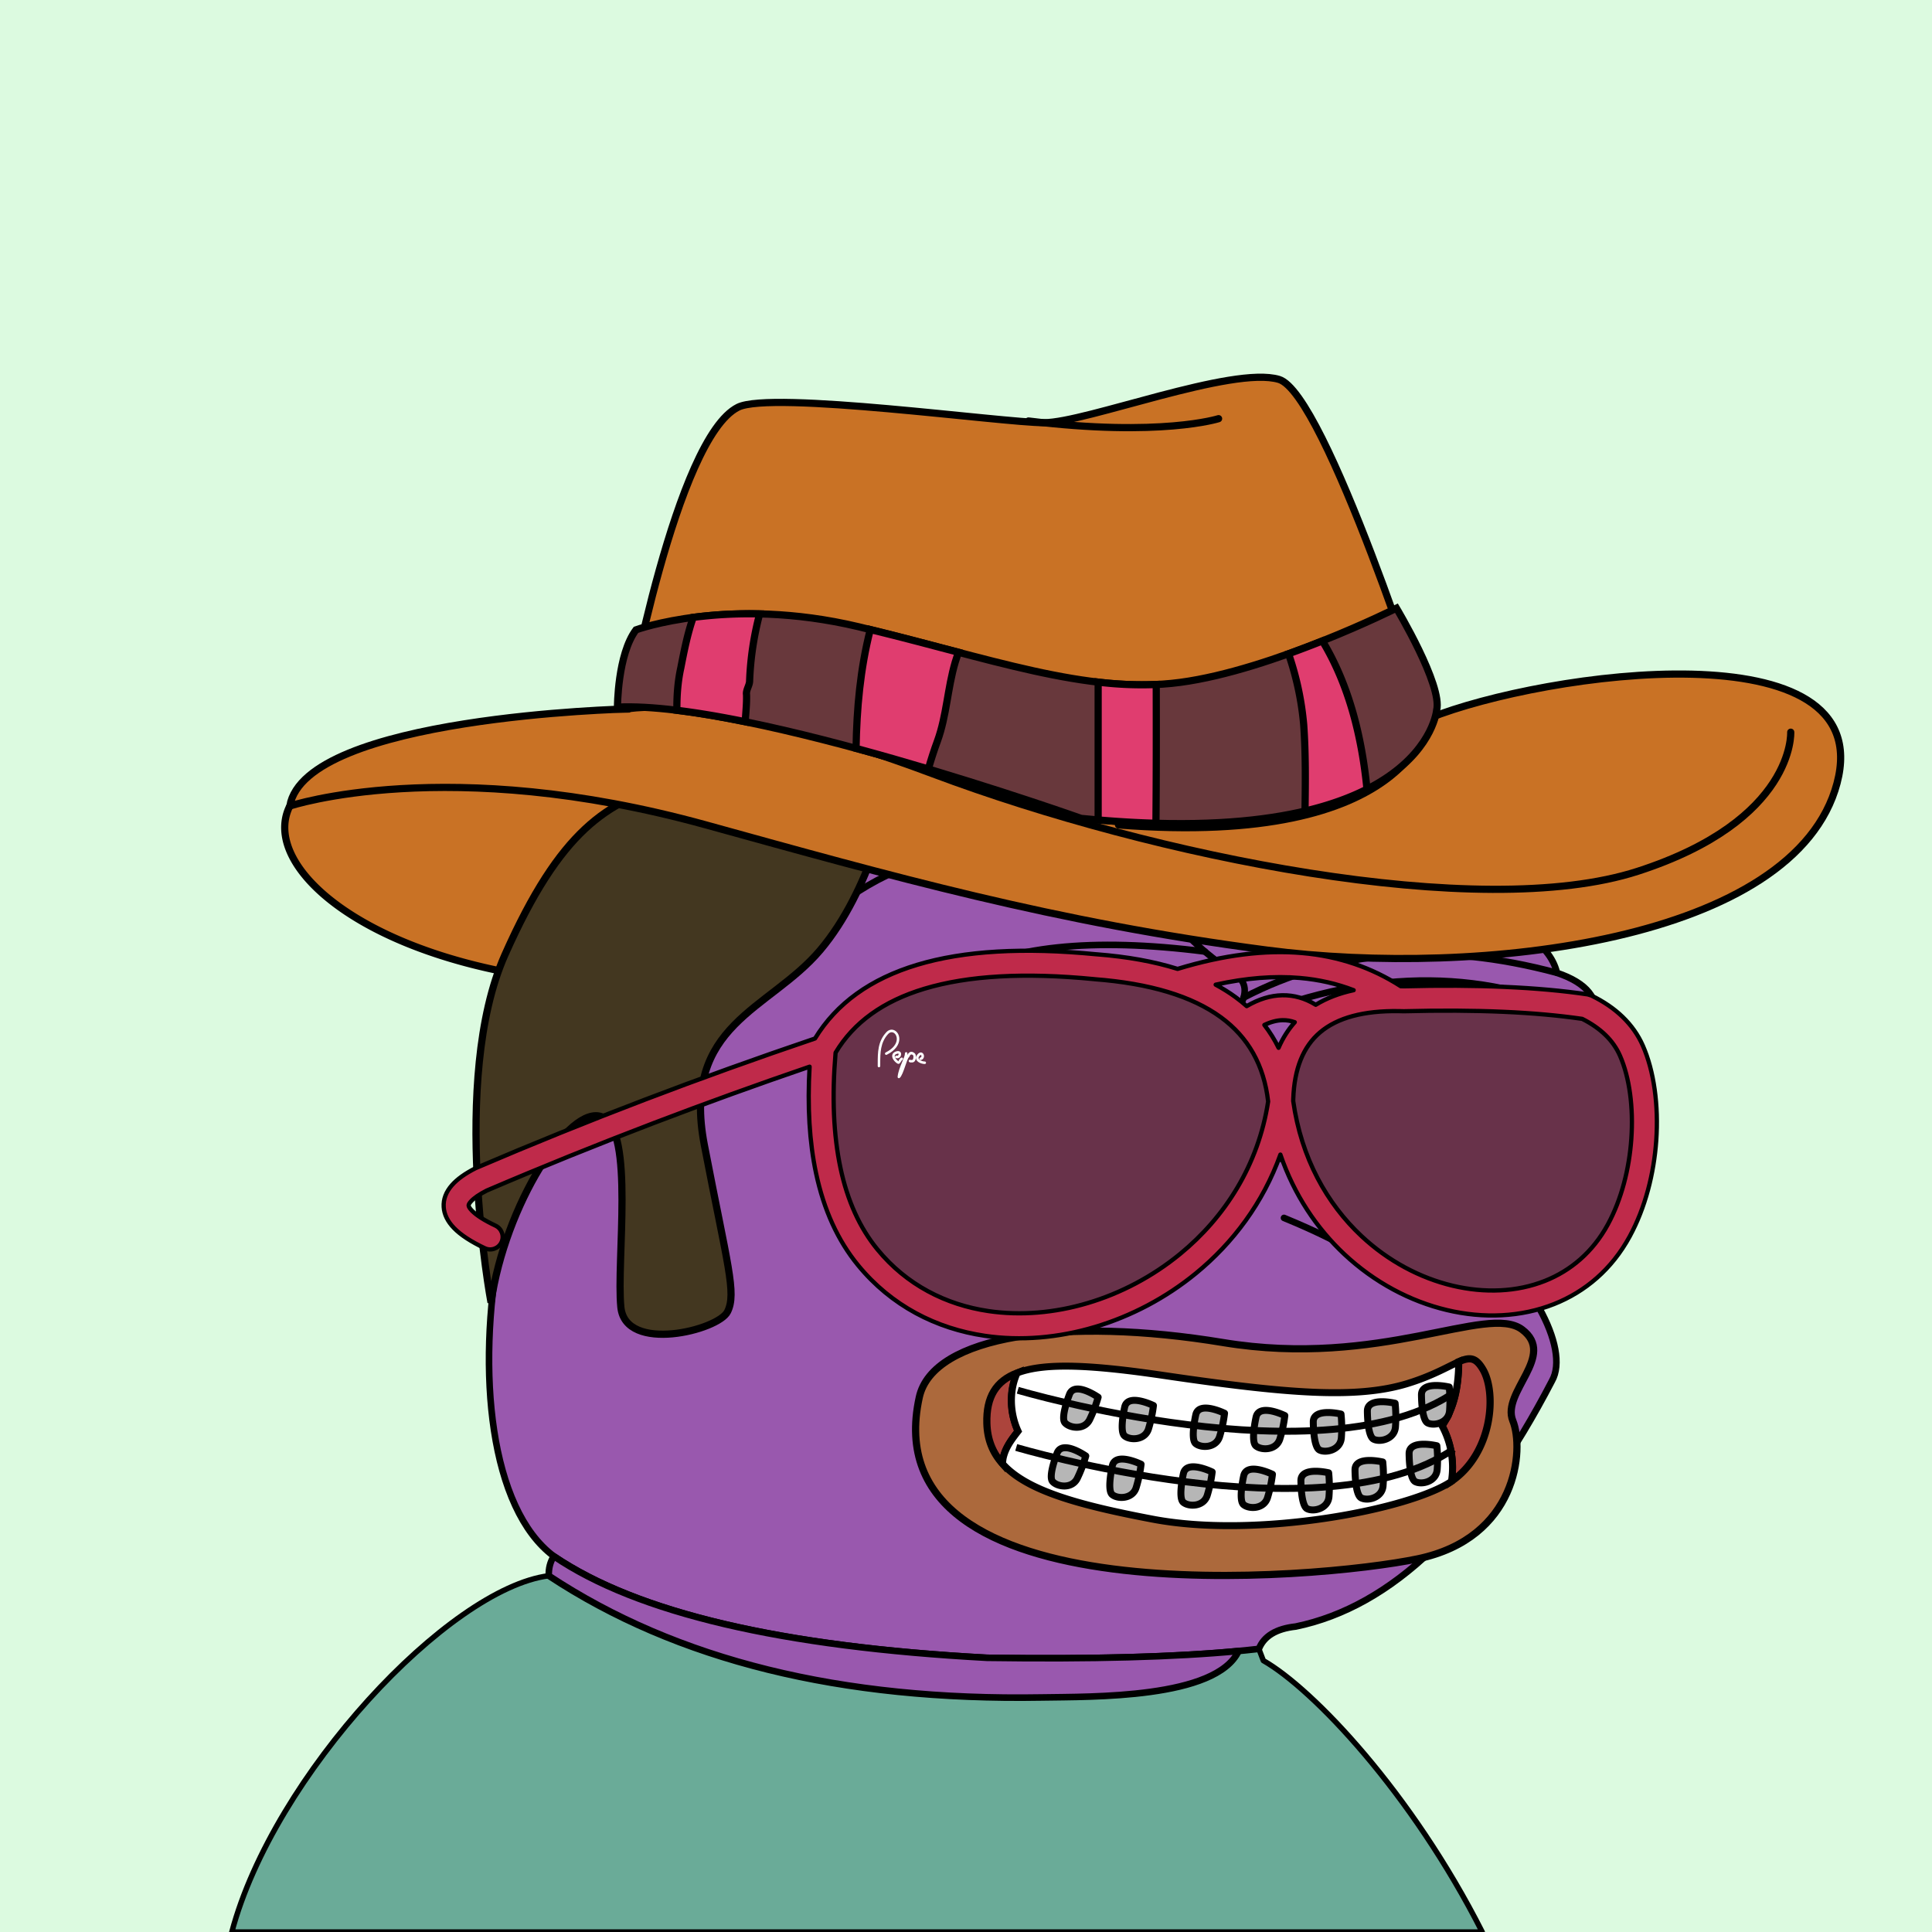 <svg xmlns="http://www.w3.org/2000/svg" xmlns:xlink="http://www.w3.org/1999/xlink" viewBox="0 0 2500 2500"><g><path style="fill-rule:evenodd;clip-rule:evenodd;fill:#dcfae0;" d="M0 0h25e2v25e2H0z"/><path style="fill-rule:evenodd;clip-rule:evenodd;fill:#6aab98;stroke:#000;stroke-linecap:round;stroke-linejoin:round;stroke-width:7px" d="M1634.754 2148.807c1.927 5.057.0.0-5.78-15.17l-26.192 2.763.003.001c-29.47 61.966-189.929 58.995-254.948 60.108-259.599 4.447-472.17-48.054-637.709-157.502C580.824 2055.622 354.002 2296.891 3e2 25e2h1618C1826.858 2320.131 1699.317 2185.588 1634.754 2148.807z"/><path style="fill-rule:evenodd;clip-rule:evenodd;fill:#9958ae;stroke:#000000;stroke-width:8.504;stroke-linecap:round;stroke-linejoin:round;stroke-miterlimit:2.613;" d="M867.603 1293.527c135.408-338.495 331.41-420.844 588.004-247.048 241.577-117.709 380.271-75.33 416.082 127.137 85.736 16.593 133.412 45.005 143.028 85.238 38.849 13.16 55.222 33.628 49.121 61.401 34.595 16.186 41.096 32.078 19.504 47.676 27.655 37.786 20.431 64.754-21.671 80.905 15.662 25.919-1.675 43.978-52.01 54.177-17.8 44.837-54.641 74.213-110.522 88.128 78.07 53.384 133.361 153.359 109.076 195.761-96.726 186.205-207.247 292.151-331.565 317.84-25.241 2.762-41.134 12.394-47.676 28.895-84.606 9.871-201.87 13.723-351.791 11.557-265.722-14.316-452.573-58.139-560.555-131.47C551.93 1890.923 644.393 1306.53 867.603 1293.527z"/><path style="fill-rule:evenodd;clip-rule:evenodd;fill:#9958ae;stroke:#000000;stroke-width:8.504;stroke-linecap:round;stroke-linejoin:round;stroke-miterlimit:2.613;" d="M1602.782 2136.4l.003.001c-29.47 61.966-189.929 58.995-254.948 60.108-259.599 4.447-472.17-48.054-637.709-157.502-.339-9.494 1.828-17.921 6.501-25.282 107.982 73.33 294.833 117.153 560.555 131.47C1412.208 2147.146 1520.737 2144.214 1602.782 2136.4z"/><path style="fill-rule:evenodd;clip-rule:evenodd;fill:none;stroke:#000000;stroke-width:8.504;stroke-linecap:round;stroke-linejoin:round;stroke-miterlimit:2.613;" d="M867.603 1293.527c-6.666 40.876-12.204 79.643-16.615 116.301"/><path style="fill-rule:evenodd;clip-rule:evenodd;fill:none;stroke:#000000;stroke-width:8.504;stroke-linecap:round;stroke-linejoin:round;stroke-miterlimit:2.613;" d="M1525.676 1561.525c-51.268 27.946-114.836 54.192-190.704 78.737"/><path style="fill-rule:evenodd;clip-rule:evenodd;fill:none;stroke:#000000;stroke-width:8.504;stroke-linecap:round;stroke-linejoin:round;stroke-miterlimit:2.613;" d="M1661.48 1575.972c43.172 17.706 78.809 35.524 106.91 53.455"/><path style="fill-rule:evenodd;clip-rule:evenodd;fill:none;stroke:#000000;stroke-width:8.504;stroke-linecap:round;stroke-linejoin:round;stroke-miterlimit:2.613;" d="M1899.139 1591.141c-51.724 10.804-107.176 16.714-166.355 17.731"/><path style="fill-rule:evenodd;clip-rule:evenodd;fill:none;stroke:#000000;stroke-width:8.504;stroke-linecap:round;stroke-linejoin:round;stroke-miterlimit:2.613;" d="M1153.659 1482.787c60.118 38.148 137.411 57.893 231.879 59.234 39.01-.234 79.221.007 120.635.722 32.19-13.808 57.713-18.865 76.571-15.17 48.169-23.217 60.691-48.499 37.562-75.848"/><path style="fill-rule:evenodd;clip-rule:evenodd;fill:none;stroke:#000000;stroke-width:8.504;stroke-linecap:round;stroke-linejoin:round;stroke-miterlimit:2.613;" d="M1455.607 1046.479c34.191 41.927 51.047 84.546 50.566 127.858-162.616-97.202-306.126-95.756-430.529 4.334"/><path style="fill-rule:evenodd;clip-rule:evenodd;fill:none;stroke:#000000;stroke-width:8.504;stroke-linecap:round;stroke-linejoin:round;stroke-miterlimit:2.613;" d="M1871.688 1173.615c-13.481 2.256-24.317.329-32.506-5.78-3.124-4.977-8.661-7.145-16.614-6.501-15.036 5.566-26.834 5.807-35.396.723-9.792-4.853-23.998-7.501-42.619-7.946-88.686-4.572-168.146 2.17-238.38 20.226 20.481 29.685 50.58 58.098 90.295 85.239 17.034 9.995 18.72 25.887 5.057 47.676-140.781-70.757-280.197-57.274-418.249 40.452-23.248 12.323-56.235 17.861-98.964 16.615-20.681-3.351-31.758 4.112-33.229 22.393-.159 13.995 10.436 21.459 31.784 22.394 26.147.214 47.337 2.38 63.568 6.501"/><path style="fill-rule:evenodd;clip-rule:evenodd;fill:none;stroke:#000000;stroke-width:8.504;stroke-linecap:round;stroke-linejoin:round;stroke-miterlimit:2.613;" d="M1559.124 1231.308c-146.388-18.638-254.816-7.048-325.282 34.77-40.94 36.795-86.93 57.984-137.972 63.568"/><path style="fill-rule:evenodd;clip-rule:evenodd;fill:none;stroke:#000000;stroke-width:8.504;stroke-linecap:round;stroke-linejoin:round;stroke-miterlimit:2.613;" d="M1609.225 1290.928c119.034-61.942 254.197-72.633 405.492-32.075"/><path style="fill-rule:evenodd;clip-rule:evenodd;fill:none;stroke:#000000;stroke-width:8.504;stroke-linecap:round;stroke-linejoin:round;stroke-miterlimit:2.613;" d="M1618.139 1315.921c160.721-64.233 309.287-62.788 445.699 4.334"/><path style="fill-rule:evenodd;clip-rule:evenodd;fill:#FFFFFF;stroke:#000000;stroke-width:8.504;stroke-linecap:round;stroke-linejoin:round;stroke-miterlimit:2.613;" d="M1620.306 1466.956c-183.453 111.72-341.41 96.015-473.87-47.117 81.906-121.626 190.983-172.513 327.231-152.66 89.674 17.696 143.851 45.337 162.532 82.927C1639.566 1382.904 1634.269 1421.854 1620.306 1466.956z"/><path style="fill-rule:evenodd;clip-rule:evenodd;fill:#FFFFFF;stroke:#000000;stroke-width:8.504;stroke-linecap:round;stroke-linejoin:round;stroke-miterlimit:2.613;" d="M1630.669 1491.471c-6.027-7.507-11.21-14.636-15.568-21.395 1.734-1.036 3.466-2.061 5.204-3.12 9.248-29.871 14.693-57.043 16.338-81.517h.002C1758.983 1258.423 1857.5 1241.5 2009.5 1309.5c36 18 53 27 73.842 48.144 27.951 47.779 20.728 82.96-21.671 105.543C1921.202 1529.211 1777.535 1538.639 1630.669 1491.471z"/><path style="fill-rule:evenodd;clip-rule:evenodd;" d="M1308.562 1454.551c19.438 4.985 35.894 8.13 49.385 9.566l-6.691-56.031c-16.281-4.479-28.972-10.065-38.027-16.74-10.884-7.962-16.984-17.752-18.365-29.316-1.874-15.694 5.952-29.66 23.47-41.945 6.234-4.387 13.25-8.212 21.042-11.48l-4.362-36.527 25.764-3.077 3.773 31.599c7.615-1.776 15.747-3.181 24.394-4.214 4.552-.544 9.272-.963 14.159-1.26l-3.671-30.741 25.771-3.078 3.98 33.331c11.791.222 24.756 1.033 38.945 2.391l5.453 45.66c-13.957-3.672-27.146-6.352-39.618-8.033l5.4 45.217c23.537 5.932 40.092 12.113 49.704 18.54 11.521 7.747 18.011 17.724 19.479 30.021 2.269 18.998-6.125 35.592-25.188 49.738-8.625 6.379-18.735 11.725-30.341 16.044l4.664 39.06-25.771 3.078-4.162-34.854c-7.492 1.624-15.44 2.936-23.847 3.94-4.721.564-9.629 1.016-14.727 1.359l4.081 34.171-25.764 3.077-4.349-36.423c-12.808-.014-26.936-.625-42.206-1.819L1308.562 1454.551v0zM1384.189 1465.048c4.662-.171 9.264-.528 13.805-1.07 9.765-1.166 17.945-3.216 24.542-6.131l-3.884-32.527c-6.653-2.506-15.021-4.928-25.111-7.26-4.618-1.077-8.181-1.955-10.679-2.541l-4.716-1.074L1384.189 1465.048v0zM1369.45 1341.62l2.565 21.483c3.741 2.003 8.691 3.643 14.893 4.97l25.581 5.644-4.901-41.044c-4.54.0-8.716.228-12.536.684-10.375 1.239-18.331 3.632-23.947 7.141C1370.52 1340.865 1369.969 1341.238 1369.45 1341.62z"/><path style="fill-rule:evenodd;clip-rule:evenodd;" d="M1778.926 1417.397c15.297 8.834 28.503 15.402 39.6 19.818l7.611-49.089c-12.742-7.657-22.176-15.402-28.27-23.207-7.34-9.331-10.191-19.077-8.62-29.208 2.132-13.75 12.078-23.734 29.842-29.996 6.325-2.242 13.18-3.821 20.561-4.744l4.962-32.002 22.572 3.5-4.292 27.684c6.877.3 14.105 1.036 21.68 2.211 3.988.618 8.089 1.382 12.303 2.288l4.176-26.932 22.578 3.501-4.528 29.201c9.943 2.984 20.743 6.745 32.45 11.26l-6.202 40.003c-10.962-6.422-21.508-11.821-31.683-16.203l-6.142 39.615c18.548 10.609 31.118 19.774 37.743 27.502 7.931 9.299 11.067 19.296 9.397 30.07-2.581 16.644-13.631 28.722-33.146 36.196-8.825 3.363-18.663 5.498-29.526 6.409l-5.306 34.22-22.578-3.501 4.734-30.536c-6.737-.4-13.786-1.172-21.152-2.314-4.136-.641-8.405-1.421-12.807-2.339l-6.642 41.938-22.572-3.5 6.948-43.91c-10.855-3.048-22.688-6.916-35.35-11.548L1778.926 1417.397v0zM1840.553 1444.226c3.993.96 7.979 1.748 11.957 2.365 8.555 1.326 15.976 1.528 22.26.62l4.418-28.497c-5.046-3.701-11.567-7.739-19.568-12.108-3.66-2.008-6.473-3.597-8.451-4.686l-3.743-2.029L1840.553 1444.226v0zM1857.319 1336.09l-2.918 18.822c2.697 2.585 6.504 5.149 11.448 7.744l20.349 10.85 5.575-35.959c-3.849-1.076-7.443-1.873-10.79-2.392-9.089-1.409-16.402-1.267-21.995.377C1858.406 1335.704 1857.85 1335.889 1857.319 1336.09z"/><path style="fill-rule:evenodd;clip-rule:evenodd;fill:#C8C8C8;" d="M1282.535 1410.331 1284.232 1364.625 1242.669 1345.535 1288.375 1347.232 1307.465 1305.669 1305.768 1351.375 1347.331 1370.465 1301.625 1368.768z"/><path style="fill-rule:evenodd;clip-rule:evenodd;fill:#C8C8C8;" d="M1964.025 1466.749 1949.895 1435.105 1915.251 1436.025 1946.895 1421.895 1945.975 1387.251 1960.105 1418.895 1994.749 1417.975 1963.105 1432.105z"/><path style="fill-rule:evenodd;clip-rule:evenodd;fill:#C8C8C8;" d="M1510.024 1482.931 1496.188 1465.809 1475.069 1472.024 1492.191 1458.188 1485.976 1437.069 1499.812 1454.191 1520.931 1447.976 1503.809 1461.812z"/><path d="M902 1137c49-57 99-1e2 164-144q5.09-3.46 10.19-6.84c-52.94-6-95.42-9.88-121.19-11.16-160-8-536.73-18.53-580 68-42.43 84.85 123.41 221.76 433 231.45a43.61 43.61.0 0 0 6-9.45c24-47 52-87 88-128z" style="fill:#c97225;stroke:#000;stroke-width: 9.302px"/><path d="M1151.38 1031.41s-24 120-90 198-180 96-150 252 42 192 30 216-132 54-138-6 18-228-24-246-126 114-144 240c0 0-54-287.94 18-449.91s132-198 216-222S1151.38 1031.41 1151.38 1031.41z" style="fill:#433720;stroke:#000;stroke-width: 9.302px"/><path d="M375 1043s204-68 538.44 24.41c238.19 65.82 449.91 126 725.85 162s683.86-12 737.85-216-377.92-144-527.89-84c0 0-134.26-420.44-194.25-438.44s-250 56-304 56-352.74-41.63-396-20c-80 40-143.54 390.44-143.54 390.44S395 927 375 1043z" style="fill:#c97225;stroke:#000;stroke-width: 9.302px"/><path d="M811.46 917.44s108-24 395.92 84 707.86 192 911.82 126 198-180 198-180" style="fill: none;stroke:#000;stroke-linecap: round;stroke-linejoin: round;stroke-width: 9.302px"/><path d="M1849.25 929.44s-18 168-401.92 138" style="fill: none;stroke:#000;stroke-linecap: round;stroke-linejoin: round;stroke-width: 9.302px"/><path d="M823 815s120-44 288-4 296 88 416 72 280-96 280-96 60 1e2 52 132c0 0-16 184-460 140 0 0-428-152-6e2-144 0 0 0-68 24-1e2z" style="fill:#68383c;stroke:#000;stroke-width: 9.302px"/><path d="M966 899c-1-6 4-12 4-18a395.35 395.35.0 0 1 13-86.64 564.73 564.73.0 0 0-86 4.53C889.7 819.76 885.34 841.73 881 864c-4 18.16-5.27 36.57-5.12 55.1 27.41 3.36 57.31 8.49 88.46 14.83C965 922.08 966.38 910.1 966 899z" style="fill:#e03d6f;stroke:#000;stroke-width: 9.302px"/><path d="M1236 857q2-6.53 4.15-13c-36-9.45-73.84-19.59-114-29.38-13 51.07-17.55 102.17-18.41 153.77 32.13 8.69 63.7 17.76 93.53 26.66C1204.75 983 1208.56 971 1213 959c12-33 13-68 23-102z" style="fill:#e03d6f;stroke:#000;stroke-width: 9.302px"/><path d="M1496.17 885.72a464.72 464.72.0 0 1-75.17-3.07V1061q39.74 3.37 74.77 4.32C1496.34 1005.47 1496.29 945.6 1496.17 885.72z" style="fill:#e03d6f;stroke:#000;stroke-width: 9.302px"/><path d="M1667.33 846A383.32 383.32.0 0 1 1687 938c2.61 37.16 2.24 74.32 1.67 111.48 32.55-7.67 58.88-17.51 80.2-28.35-6.64-67.1-23-134.45-57.7-191.8C1697.35 834.85 1682.61 840.48 1667.33 846z" style="fill:#e03d6f;stroke:#000;stroke-width: 9.302px"/><path d="M1576.85 541.75s-75 24-246 3" style="fill: none;stroke:#000;stroke-linecap: round;stroke-linejoin: round;stroke-width: 9.302px"/><path d="M1189.55 1808.06c17.64-80.26 189-104.54 393-70.82s342-50.58 387-16.86-27 80.93-12 118 6 151.75-123 178.73S1126.54 2094.7 1189.55 1808.06z" style="fill: #ac693c;stroke: #000;stroke-width: 9.302px"/><path d="M1918.89 1772c-9.33-15.87-17.08-16.16-31.38-9.9-.12 29.29-4.9 58.64-21.55 82.77v.08a113.55 113.55.0 0 1 12.08 71.89l.31-.2C1931 1880.53 1937.11 1803 1918.89 1772z" style="fill: #ac443c;stroke: #000;stroke-width: 9.302px"/><path d="M1317.36 1851.9c-10.71-23.4-11.78-52-1.22-75.33-27.29 10.49-40.1 31-39.14 65.21.59 20.92 7.46 38 20.19 52.22.16-2.33.42-4.66.81-7C1300.88 1873.31 1309 1862.73 1317.36 1851.9z" style="fill: #ac443c;stroke: #000;stroke-width: 9.302px"/><path d="M1866 1844.92c16.65-24.13 21.43-53.49 21.55-82.77-13.63 6-33.21 17.89-65.82 28-66.82 20.66-157.94 12.92-315.88-10.33-90.46-13.31-153.08-17.28-189.67-3.21-10.57 23.33-9.49 51.93 1.22 75.33-8.4 10.83-16.48 21.4-19.36 35.1-.39 2.34-.65 4.68-.81 7 31.28 35 98 53.41 194.45 71.77 135.42 25.78 333.36-12.77 386.45-48.88A113.55 113.55.0 0 0 1866 1845z" style="fill: #fff;stroke: #000;stroke-width: 9px"/><g><path d="M1384 1804s-12 30-6 37 25 10 32-4a174.59 174.59.0 0 0 11-29s-30-21-37-4z" style="fill: #b6b6b6;stroke: #000;stroke-linecap: round;stroke-linejoin: round;stroke-width: 9px"/><path d="M1455.4 1820.45s-7.27 31.48-.27 37.48 26.24 6.06 31-8.84a174.61 174.61.0 0 0 6.44-30.34S1459.72 1802.58 1455.4 1820.45z" style="fill: #b6b6b6;stroke: #000;stroke-linecap: round;stroke-linejoin: round;stroke-width: 9px"/><path d="M1547.4 1830.45s-7.27 31.48-.27 37.48 26.24 6.06 31-8.84a174.61 174.61.0 0 0 6.44-30.34S1551.72 1812.58 1547.4 1830.45z" style="fill: #b6b6b6;stroke: #000;stroke-linecap: round;stroke-linejoin: round;stroke-width: 9px"/><path d="M1625.4 1833.45s-7.27 31.48-.27 37.48 26.24 6.06 31-8.84a174.61 174.61.0 0 0 6.44-30.34S1629.72 1815.58 1625.4 1833.45z" style="fill: #b6b6b6;stroke: #000;stroke-linecap: round;stroke-linejoin: round;stroke-width: 9px"/><path d="M1699.38 1839.63s-.17 32.31 8 36.62 26.93.14 28.31-15.45a174.67 174.67.0 0 0-.4-31S1699.66 1821.25 1699.38 1839.63z" style="fill: #b6b6b6;stroke: #000;stroke-linecap: round;stroke-linejoin: round;stroke-width: 9px"/><path d="M1769.38 1825.63s-.17 32.31 8 36.62 26.93.14 28.31-15.45a174.67 174.67.0 0 0-.4-31S1769.66 1807.25 1769.38 1825.63z" style="fill: #b6b6b6;stroke: #000;stroke-linecap: round;stroke-linejoin: round;stroke-width: 9px"/><path d="M1839.38 1804.63s-.17 32.31 8 36.62 26.93.14 28.31-15.45a174.67 174.67.0 0 0-.4-31S1839.66 1786.25 1839.38 1804.63z" style="fill: #b6b6b6;stroke: #000;stroke-linecap: round;stroke-linejoin: round;stroke-width: 9px"/></g><g><path d="M1368 1880s-12 30-6 37 25 10 32-4a174.59 174.59.0 0 0 11-29s-30-21-37-4z" style="fill: #b6b6b6;stroke: #000;stroke-linecap: round;stroke-linejoin: round;stroke-width: 9px"/><path d="M1439.4 1896.45s-7.27 31.48-.27 37.48 26.24 6.06 31-8.84a174.61 174.61.0 0 0 6.44-30.34S1443.72 1878.58 1439.4 1896.45z" style="fill: #b6b6b6;stroke: #000;stroke-linecap: round;stroke-linejoin: round;stroke-width: 9px"/><path d="M1531.4 1906.45s-7.27 31.48-.27 37.48 26.24 6.06 31-8.84a174.61 174.61.0 0 0 6.44-30.34S1535.72 1888.58 1531.4 1906.45z" style="fill: #b6b6b6;stroke: #000;stroke-linecap: round;stroke-linejoin: round;stroke-width: 9px"/><path d="M1609.4 1909.45s-7.27 31.48-.27 37.48 26.24 6.06 31-8.84a174.61 174.61.0 0 0 6.44-30.34S1613.72 1891.58 1609.4 1909.45z" style="fill: #b6b6b6;stroke: #000;stroke-linecap: round;stroke-linejoin: round;stroke-width: 9px"/><path d="M1683.38 1915.63s-.17 32.31 8 36.62 26.93.14 28.31-15.45a174.67 174.67.0 0 0-.4-31S1683.66 1897.25 1683.38 1915.63z" style="fill: #b6b6b6;stroke: #000;stroke-linecap: round;stroke-linejoin: round;stroke-width: 9px"/><path d="M1753.38 1901.63s-.17 32.31 8 36.62 26.93.14 28.31-15.45a174.67 174.67.0 0 0-.4-31S1753.66 1883.25 1753.38 1901.63z" style="fill: #b6b6b6;stroke: #000;stroke-linecap: round;stroke-linejoin: round;stroke-width: 9px"/><path d="M1823.38 1880.63s-.17 32.31 8 36.62 26.93.14 28.31-15.45a174.67 174.67.0 0 0-.4-31S1823.66 1862.25 1823.38 1880.63z" style="fill: #b6b6b6;stroke: #000;stroke-linecap: round;stroke-linejoin: round;stroke-width: 9px"/></g><path d="M1317 1799s398 118 566 2" style="fill: none;stroke: #000;stroke-width: 9px"/><path d="M1315 1873s398 118 566 2" style="fill: none;stroke: #000;stroke-width: 9px"/><path style="fill-rule:evenodd;clip-rule:evenodd;fill:#68324a;" d="M1122.766 1626.865c-48.917-59.707-68.01-149.613-57.279-269.713 50.57-88.892 167.973-124.285 352.212-106.181 148.834 11.439 228.688 69.709 239.557 174.811C1617.888 1692.71 1273.046 1810.299 1122.766 1626.865z"/><path style="fill-rule:evenodd;clip-rule:evenodd;fill:#68324a;" d="M1657.256 1425.783c1.395-92.35 54.487-136.809 159.272-133.375 94.27-2.465 172.826.988 235.671 10.359 28.701 13.948 48.317 32.886 58.85 56.807 25.915 58.863 22.873 160.494-16.357 232.627C1998.411 1769.234 1692.954 1685.966 1657.256 1425.783z"/><path style="fill-rule:evenodd;clip-rule:evenodd;fill:#bf2a4a;stroke:#000;stroke-linecap:round;stroke-linejoin:round;stroke-width:5.5px" d="M2125.845 1353.061c-6.105-13.864-14.846-26.289-26.219-37.267-11.031-10.648-24.502-19.84-40.408-27.57l-4.678-1.454c-31.769-4.737-67.67-7.987-107.698-9.746-39.411-1.731-82.819-1.982-130.209-.752-1.254-.04-2.631-.074-4.115-.102-37.557-24.051-79.797-38.803-127.832-42.946-47.641-4.109-100.913 2.302-160.902 20.525-30.407-9.557-65.362-15.863-104.885-18.901l-.001.028c-94.111-9.214-171.464-4.692-232.046 13.572-60.467 18.229-104.537 50.02-132.214 95.354-75.273 25.513-148.739 51.927-220.362 79.25-73.687 28.112-146.346 57.511-217.966 88.192-.341.146-.673.302-.999.467l-.012-.023c-13.523 6.896-23.651 14.164-30.377 21.796-7.784 8.832-11.372 18.276-10.765 28.327.579 9.6 5.041 18.705 13.373 27.302 8.62 8.893 21.91 17.591 39.866 26.087 8.066 3.805 17.692.352 21.497-7.714 3.805-8.066.352-17.692-7.714-21.497-14.434-6.83-24.607-13.293-30.509-19.382-2.744-2.831-4.169-5.065-4.267-6.691-.071-1.177.863-2.868 2.797-5.062 3.98-4.513 10.86-9.273 20.641-14.271 70.334-30.115 142.319-59.221 215.943-87.308 66.657-25.429 133.945-49.756 201.847-72.995-2.978 51.622-.212 97.542 8.323 137.729 10.095 47.54 28.196 87.244 54.296 119.1 43.212 52.748 101.413 82.167 164.193 91.426 46.313 6.83 95.102 2.609 142.092-11.365 46.872-13.941 91.968-37.558 131.022-69.552 47.985-39.313 87.013-91.3 109.275-153.594 17.903 52.322 47.159 95.566 82.617 128.818 39.035 36.609 85.563 61.124 132.749 72.352 47.671 11.342 96.239 9.161 138.791-7.741 40.083-15.918 74.61-44.773 97.868-87.538 20.165-37.081 31.311-81.259 34.311-123.929C2146.379 1430.272 2140.246 1385.774 2125.845 1353.061zM1682.031 1265.471c24.917 2.148 48.05 7.503 69.601 15.827-18.67 3.994-35.026 10.297-49.079 18.895-13.621-8.408-28.048-12.619-43.324-12.33-14.959.283-30.292 4.881-46.011 14.054-4.587-4.065-9.42-7.966-14.52-11.688-7.938-5.792-16.489-11.146-25.65-16.063C1612.846 1265.355 1649.027 1262.625 1682.031 1265.471zM1636.073 1326.284c8.361-4.005 16.242-6.035 23.661-6.176 5.327-.101 10.561.794 15.707 2.621-8.599 9.637-15.583 20.684-20.952 33.139C1649.338 1345.347 1643.193 1335.49 1636.073 1326.284zM1527.07 1622.581c-35.787 29.317-76.961 50.914-119.639 63.608-42.563 12.658-86.622 16.499-128.309 10.353-55.096-8.126-106.092-33.848-143.836-79.919-22.816-27.847-38.723-62.955-47.719-105.316-9.036-42.548-11.146-92.257-6.336-149.11 23.322-39.122 61.606-66.718 114.854-82.768 56.737-17.104 130.085-21.236 220.036-12.397l.379.064c71.409 5.488 125.822 21.883 163.232 49.183 35.505 25.908 55.92 62.264 61.239 109.056C1628.297 1507.831 1584.834 1575.257 1527.07 1622.581zM2110.919 1473.834c-2.701 38.416-12.578 77.902-30.389 110.655-19.427 35.721-48.147 59.777-81.43 72.994-36.163 14.363-77.977 16.089-119.443 6.223-41.95-9.981-83.336-31.796-118.082-64.384-44.224-41.474-77.741-100.395-88.169-174.615l.075-2.626c1.279-39.043 12.858-67.808 34.728-86.287 22.444-18.96 56.452-28.098 102.016-27.41 1.621.024 3.557.075 5.798.147h.885c46.682-1.22 89.533-.974 128.542.74 37.507 1.649 71.488 4.692 101.931 9.127 11.821 5.969 21.779 12.858 29.865 20.664 8.244 7.958 14.582 16.967 19.009 27.023C2108.59 1394.107 2113.783 1433.123 2110.919 1473.834z"/><path style="fill-rule:evenodd;clip-rule:evenodd;fill:#FFFFFF;" d="M1191.67 1371.663c-.883.19-1.753-.371-1.942-1.252-.192-.883.37-1.753 1.252-1.944.849-.183 1.265-.772 1.36-1.4.078-.524-.018-1.063-.248-1.47-.147-.257-.335-.439-.529-.454-.483-.038-1.205.438-2.168 1.773-.581.806-.834 1.506-.835 2.103-.003.445.141.866.385 1.251.292.459.731.884 1.262 1.268 1.802 1.297 4.461 2.011 6.43 2.019.901.003 1.627.737 1.624 1.636-.003.899-.737 1.626-1.636 1.622-2.534-.01-5.974-.94-8.321-2.633-.85-.614-1.58-1.335-2.105-2.161-.573-.899-.902-1.906-.898-3.014.006-1.257.443-2.599 1.45-3.995 1.745-2.422 3.535-3.246 5.056-3.128 1.382.105 2.463.946 3.123 2.115.577 1.02.828 2.318.644 3.541C1195.294 1369.403 1194.096 1371.135 1191.67 1371.663v0zM1139.021 1379.465c-.003.901-.736 1.627-1.635 1.624-.901-.003-1.627-.737-1.625-1.636.009-1.161.011-2.32.012-3.48.022-14.028.046-28.334 11.166-40.297 3.016-3.245 6.563-3.892 9.658-2.779 2.118.763 3.986 2.366 5.275 4.526 1.253 2.098 1.972 4.735 1.843 7.633-.275 6.31-4.567 13.922-16.207 19.774-.804.403-1.785.077-2.186-.728-.402-.804-.076-1.783.728-2.186 10.366-5.21 14.174-11.704 14.407-17.001.097-2.231-.442-4.239-1.384-5.818-.905-1.517-2.172-2.626-3.576-3.132-1.912-.688-4.164-.222-6.168 1.935-10.255 11.031-10.278 24.685-10.297 38.073C1139.032 1377.14 1139.029 1378.309 1139.021 1379.465v0zM1159.382 1369.15c2.354.774 4.261-.113 5.445-1.577.78-.965 1.222-2.212 1.242-3.383.023-1.34-.482-2.608-1.62-3.401-1.254-.873-3.217-1.072-5.946.128-1.579.694-2.636 1.632-3.278 2.713-.564.951-.789 1.987-.751 3.053.035.985.297 1.977.718 2.933 1.165 2.649 3.661 5.195 5.844 6.491 2.407 1.428 3.496-.303 4.807-2.387.548-.872 1.165-1.855 1.855-2.282.767-.473 1.004-1.478.531-2.244-.474-.765-1.479-1.003-2.243-.53-1.34.83-2.169 2.148-2.903 3.317-.385.613-.064 1.505-.385 1.314-1.692-1.004-3.621-2.965-4.515-4.995-.264-.604-.43-1.193-.448-1.731-.017-.456.075-.89.304-1.276.303-.511.873-.985 1.782-1.384 1.508-.664 2.371-.71 2.763-.436.162.113.233.367.228.667-.008.466-.198.979-.528 1.387-.399.495-1.06.79-1.892.517-.856-.278-1.778.191-2.057 1.049C1158.056 1367.95 1158.526 1368.872 1159.382 1369.15v0zM1170.937 1363.207c.148 2.155-1.5 6.097-3.446 10.745-2.447 5.853-5.339 12.766-5.986 19.469-.084.895.574 1.691 1.47 1.776.454.043.881-.106 1.204-.378 2.569-1.997 4.986-9.016 7.236-15.554 1.832-5.325 3.546-10.304 4.55-11.011.398-.28.554-.61.788-1.103.222-.473.601-1.274 1.113-1.896.674-.82 1.802-1.373 3.622.124.324.266.499 1.224.499 2.348.0.688-.083 1.384-.249 1.999-.155.56-.373 1.054-.656 1.398-.199.242-.439.393-.721.393-.11.0-.37.014-.662.029-.52.026-1.028.248-1.13.156-.67-.604-1.702-.549-2.306.121-.603.67-.549 1.704.122 2.307.895.808 2.389.731 3.481.676.153-.008.293-.016.495-.016 1.36.0 2.432-.615 3.238-1.595.591-.716 1.013-1.63 1.282-2.614.254-.93.378-1.921.378-2.854.0-2.012-.594-3.955-1.701-4.867-3.883-3.195-6.537-1.708-8.21.326-.601.731-1.027 1.505-1.32 2.097.153-.835.218-1.601.17-2.292-.06-.899-.839-1.581-1.737-1.52C1171.559 1361.529 1170.877 1362.308 1170.937 1363.207v0zM1173.951 1365.665c.15-.099.331-.222.135-.083-.047.032-.093.068-.139.105L1173.951 1365.665z"/></g></svg>